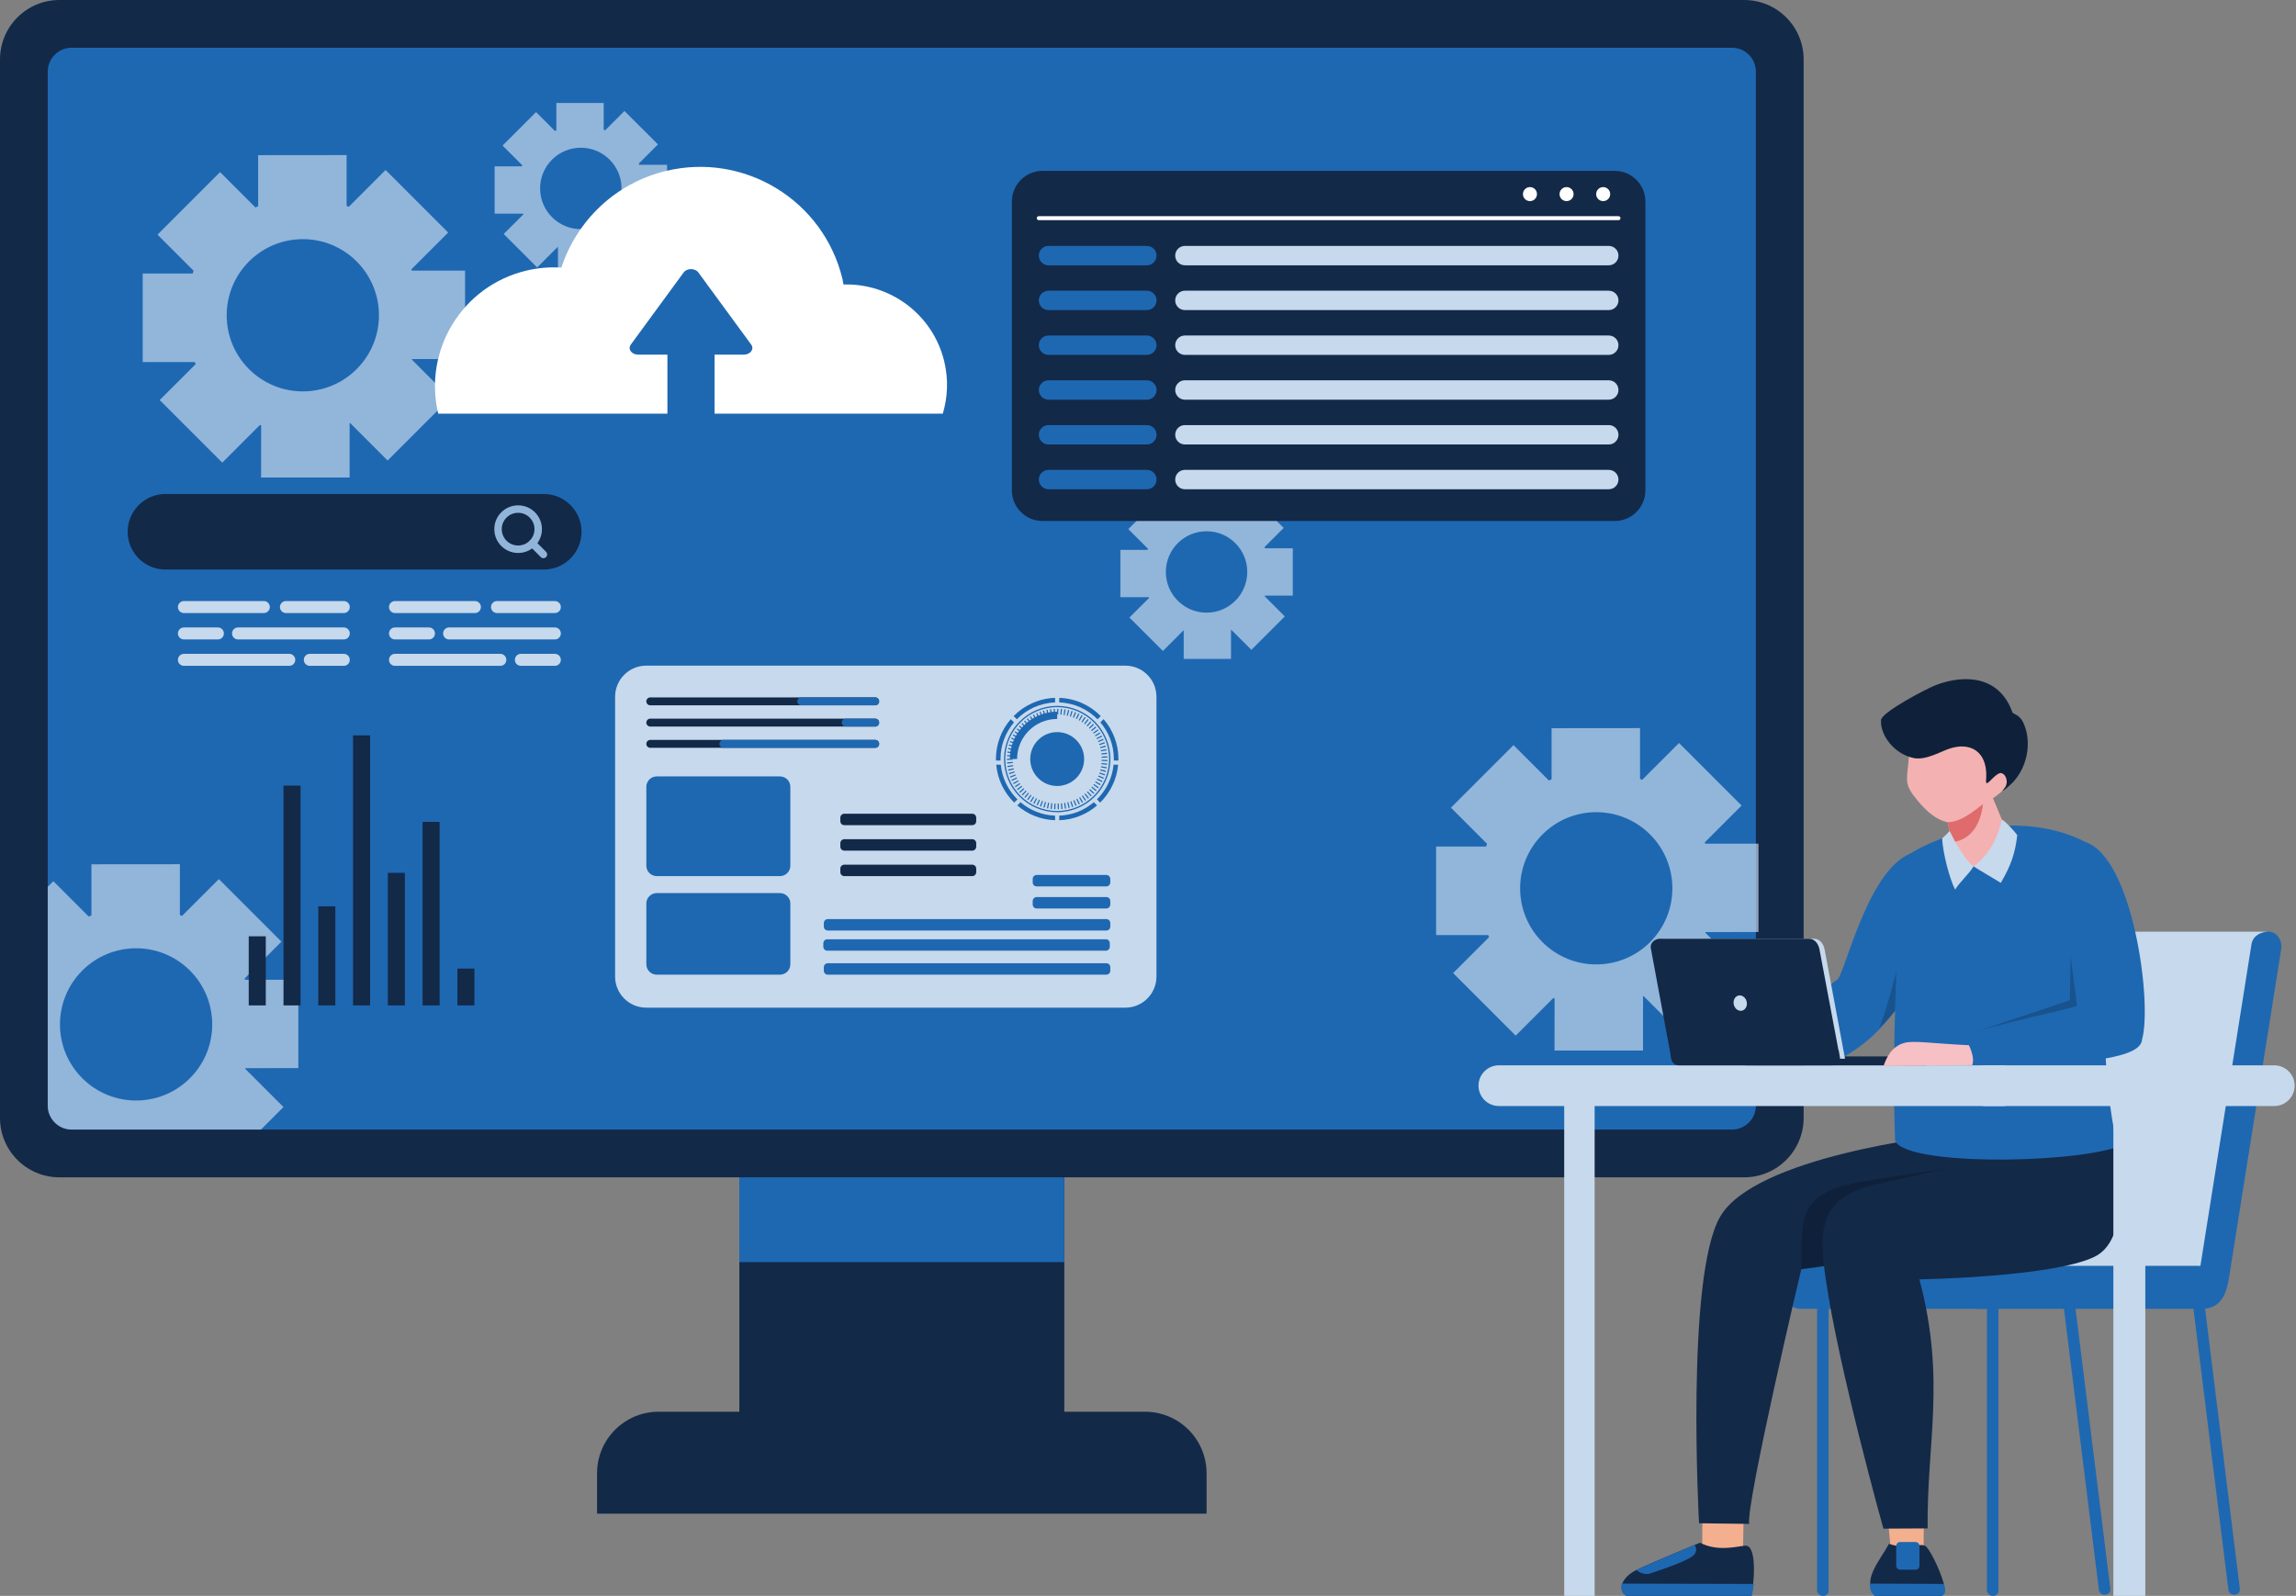 <svg width="515" height="358" viewBox="0 0 515 358" fill="none" xmlns="http://www.w3.org/2000/svg">
<rect x="0" y="0" width="515" height="358" fill="#808080" stroke="none"/>
<path d="M238.723 254.677H165.839V336.533H238.723V254.677Z" fill="#132948"/>
<path d="M238.723 254.677H165.839V283.128H238.723V254.677Z" fill="#1E68B2"/>
<path d="M270.641 339.561H133.922V330.5C133.922 322.873 140.104 316.691 147.731 316.691H256.831C264.457 316.691 270.64 322.873 270.64 330.5V339.561H270.641Z" fill="#132948"/>
<path d="M391.228 264.108H13.335C5.97 264.108 -0 258.138 -0 250.772V13.335C-0 5.97 5.97 0 13.335 0H391.228C398.593 0 404.563 5.97 404.563 13.335V250.772C404.563 258.136 398.593 264.108 391.228 264.108Z" fill="#132948"/>
<path d="M10.709 248.021V16.085C10.709 13.116 13.116 10.708 16.085 10.708H388.478C391.447 10.708 393.855 13.116 393.855 16.085V248.02C393.855 250.99 391.446 253.398 388.477 253.398H16.085C13.116 253.399 10.709 250.992 10.709 248.021Z" fill="#1E68B2"/>
<g opacity="0.68">
<path d="M86.944 103.307L100.979 89.272L92.401 80.693C92.418 80.639 92.437 80.584 92.473 80.547L104.318 80.53V60.708H92.382C92.345 60.599 92.29 60.508 92.254 60.434L100.522 52.166L86.486 38.131L78.218 46.399C78.072 46.325 77.908 46.235 77.744 46.179V34.79L57.904 34.808V46.271C57.685 46.344 57.503 46.453 57.302 46.544L49.363 38.605L35.327 52.64L43.43 60.744C43.357 60.963 43.302 61.163 43.211 61.364H32.007V81.222H43.688C43.761 81.368 43.834 81.514 43.888 81.679L35.82 89.746L49.856 103.782L58.306 95.331C58.38 95.368 58.471 95.386 58.58 95.422L58.562 107.122H78.42V94.966C78.474 94.948 78.511 94.911 78.548 94.911L86.944 103.307ZM55.844 82.792C49.182 76.131 49.182 65.325 55.861 58.645C62.523 51.983 73.328 51.983 79.99 58.645C86.67 65.325 86.67 76.129 80.007 82.792C73.328 89.472 62.524 89.472 55.844 82.792Z" fill="#C7D9EC"/>
<path d="M125.152 61.78H135.766V55.294C135.793 55.28 135.821 55.266 135.848 55.266L140.334 59.738L147.829 52.243L143.316 47.729C143.343 47.673 143.357 47.619 143.371 47.578H149.624V36.964H143.371C143.343 36.881 143.316 36.785 143.274 36.701L147.581 32.394L140.072 24.899L135.738 29.233C135.628 29.178 135.517 29.151 135.406 29.109V23.104H124.792V29.232C124.682 29.287 124.585 29.343 124.475 29.384L120.237 25.146L112.729 32.655L117.145 37.072C117.118 37.154 117.09 37.238 117.049 37.32H110.948V47.934H117.339C117.352 47.975 117.38 48.016 117.408 48.072L112.978 52.489L120.487 59.998L125.083 55.401C125.111 55.415 125.138 55.415 125.152 55.429V61.78ZM121.149 42.262C121.149 37.224 125.234 33.139 130.287 33.139C135.325 33.139 139.41 37.224 139.41 42.262C139.41 47.314 135.325 51.4 130.287 51.4C125.234 51.4 121.149 47.315 121.149 42.262Z" fill="#C7D9EC"/>
</g>
<g opacity="0.68">
<path d="M377.064 231.852L391.099 217.816L382.52 209.238C382.538 209.183 382.557 209.129 382.593 209.092L394.438 209.074V189.253H382.501C382.465 189.144 382.41 189.053 382.373 188.979L390.641 180.711L376.606 166.676L368.338 174.944C368.192 174.871 368.027 174.78 367.864 174.725V163.336L348.024 163.354V174.816C347.805 174.889 347.622 174.999 347.422 175.09L339.482 167.15L325.447 181.186L333.55 189.289C333.477 189.508 333.422 189.709 333.331 189.909H322.125V209.766H333.805C333.879 209.912 333.951 210.058 334.005 210.223L325.938 218.291L339.973 232.326L348.424 223.875C348.497 223.912 348.589 223.93 348.698 223.967L348.68 235.666H368.537V223.51C368.592 223.492 368.629 223.456 368.665 223.456L377.064 231.852ZM345.963 211.337C339.302 204.676 339.302 193.871 345.981 187.19C352.642 180.529 363.448 180.529 370.109 187.19C376.79 193.871 376.79 204.675 370.127 211.337C363.448 218.017 352.644 218.017 345.963 211.337Z" fill="#C7D9EC"/>
<path d="M265.507 147.816H276.121V141.329C276.149 141.315 276.177 141.302 276.203 141.302L280.689 145.774L288.185 138.279L283.671 133.765C283.699 133.709 283.712 133.655 283.727 133.614H289.979V123H283.727C283.699 122.917 283.671 122.82 283.63 122.737L287.936 118.43L280.428 110.936L276.093 115.27C275.983 115.215 275.873 115.188 275.762 115.146V109.141H265.149V115.269C265.038 115.324 264.941 115.38 264.831 115.421L260.594 111.183L253.085 118.692L257.502 123.109C257.474 123.191 257.446 123.275 257.405 123.357H251.305V133.971H257.696C257.709 134.012 257.737 134.053 257.765 134.109L253.334 138.526L260.843 146.035L265.439 141.438C265.467 141.452 265.495 141.452 265.508 141.466L265.507 147.816ZM261.504 128.299C261.504 123.261 265.589 119.176 270.642 119.176C275.68 119.176 279.765 123.261 279.765 128.299C279.765 133.351 275.679 137.437 270.642 137.437C265.589 137.437 261.504 133.351 261.504 128.299Z" fill="#C7D9EC"/>
<path d="M54.858 219.508L63.126 211.24L49.091 197.205L40.823 205.473C40.677 205.399 40.512 205.308 40.348 205.254V193.865L20.509 193.882V205.345C20.289 205.418 20.107 205.527 19.906 205.619L11.967 197.679L10.709 198.937V248.021C10.709 250.991 13.116 253.398 16.085 253.398H58.53L63.582 248.345L55.004 239.766C55.022 239.712 55.041 239.657 55.076 239.621L66.921 239.603V219.782H54.985C54.949 219.673 54.895 219.582 54.858 219.508ZM42.612 241.866C35.931 248.547 25.127 248.547 18.447 241.866C11.785 235.205 11.785 224.399 18.466 217.719C25.127 211.058 35.933 211.058 42.594 217.719C49.273 224.4 49.273 235.205 42.612 241.866Z" fill="#C7D9EC"/>
</g>
<path d="M362.187 116.877H233.848C230.048 116.877 226.968 113.796 226.968 109.996V45.21C226.968 41.41 230.048 38.33 233.848 38.33H362.187C365.987 38.33 369.068 41.41 369.068 45.21V109.996C369.067 113.796 365.987 116.877 362.187 116.877Z" fill="#132948"/>
<path d="M233.008 48.943H363.028" stroke="white" stroke-width="0.896" stroke-miterlimit="10" stroke-linecap="round"/>
<path d="M361.171 43.543C361.171 44.413 360.466 45.118 359.596 45.118C358.727 45.118 358.022 44.413 358.022 43.543C358.022 42.674 358.727 41.969 359.596 41.969C360.466 41.969 361.171 42.674 361.171 43.543Z" fill="white"/>
<path d="M352.959 43.543C352.959 44.413 352.254 45.118 351.385 45.118C350.515 45.118 349.81 44.413 349.81 43.543C349.81 42.674 350.515 41.969 351.385 41.969C352.254 41.969 352.959 42.674 352.959 43.543Z" fill="white"/>
<path d="M344.749 43.543C344.749 44.413 344.044 45.118 343.175 45.118C342.305 45.118 341.6 44.413 341.6 43.543C341.6 42.674 342.305 41.969 343.175 41.969C344.044 41.969 344.749 42.674 344.749 43.543Z" fill="white"/>
<path d="M257.244 59.515H235.182C233.981 59.515 233.008 58.542 233.008 57.341C233.008 56.139 233.981 55.166 235.182 55.166H257.244C258.445 55.166 259.419 56.139 259.419 57.341C259.419 58.541 258.445 59.515 257.244 59.515Z" fill="#1E68B2"/>
<path d="M257.244 69.562H235.183C233.981 69.562 233.008 68.589 233.008 67.388C233.008 66.187 233.981 65.213 235.183 65.213H257.244C258.446 65.213 259.419 66.187 259.419 67.388C259.419 68.589 258.446 69.562 257.244 69.562Z" fill="#1E68B2"/>
<path d="M257.244 79.611H235.183C233.981 79.611 233.008 78.638 233.008 77.436C233.008 76.235 233.981 75.262 235.183 75.262H257.244C258.446 75.262 259.419 76.235 259.419 77.436C259.419 78.636 258.446 79.611 257.244 79.611Z" fill="#1E68B2"/>
<path d="M257.244 89.658H235.183C233.981 89.658 233.008 88.685 233.008 87.484C233.008 86.282 233.981 85.309 235.183 85.309H257.244C258.446 85.309 259.419 86.282 259.419 87.484C259.419 88.685 258.446 89.658 257.244 89.658Z" fill="#1E68B2"/>
<path d="M257.244 99.707H235.183C233.981 99.707 233.008 98.733 233.008 97.532C233.008 96.331 233.981 95.358 235.183 95.358H257.244C258.446 95.358 259.419 96.331 259.419 97.532C259.419 98.732 258.446 99.707 257.244 99.707Z" fill="#1E68B2"/>
<path d="M257.244 109.754H235.183C233.981 109.754 233.008 108.781 233.008 107.579C233.008 106.378 233.981 105.405 235.183 105.405H257.244C258.446 105.405 259.419 106.378 259.419 107.579C259.419 108.781 258.446 109.754 257.244 109.754Z" fill="#1E68B2"/>
<path d="M360.853 59.515H265.774C264.572 59.515 263.599 58.542 263.599 57.341C263.599 56.139 264.572 55.166 265.774 55.166H360.853C362.054 55.166 363.027 56.139 363.027 57.341C363.027 58.541 362.054 59.515 360.853 59.515Z" fill="#C7D9EC"/>
<path d="M360.853 69.562H265.774C264.573 69.562 263.6 68.589 263.6 67.388C263.6 66.187 264.573 65.213 265.774 65.213H360.853C362.054 65.213 363.027 66.187 363.027 67.388C363.027 68.589 362.054 69.562 360.853 69.562Z" fill="#C7D9EC"/>
<path d="M360.853 79.611H265.774C264.573 79.611 263.6 78.638 263.6 77.436C263.6 76.235 264.573 75.262 265.774 75.262H360.853C362.054 75.262 363.027 76.235 363.027 77.436C363.027 78.636 362.054 79.611 360.853 79.611Z" fill="#C7D9EC"/>
<path d="M360.853 89.658H265.774C264.573 89.658 263.6 88.685 263.6 87.484C263.6 86.282 264.573 85.309 265.774 85.309H360.853C362.054 85.309 363.027 86.282 363.027 87.484C363.027 88.685 362.054 89.658 360.853 89.658Z" fill="#C7D9EC"/>
<path d="M360.853 99.707H265.774C264.573 99.707 263.6 98.733 263.6 97.532C263.6 96.331 264.573 95.358 265.774 95.358H360.853C362.054 95.358 363.027 96.331 363.027 97.532C363.027 98.732 362.054 99.707 360.853 99.707Z" fill="#C7D9EC"/>
<path d="M360.853 109.754H265.774C264.573 109.754 263.6 108.781 263.6 107.579C263.6 106.378 264.573 105.405 265.774 105.405H360.853C362.054 105.405 363.027 106.378 363.027 107.579C363.027 108.781 362.054 109.754 360.853 109.754Z" fill="#C7D9EC"/>
<path d="M211.805 81.105C209.269 70.527 199.661 63.496 189.198 63.824C189.117 63.417 189.067 63.009 188.97 62.602C184.745 44.979 167.033 34.118 149.41 38.343C137.93 41.096 129.354 49.584 125.914 60.03C123.327 59.868 120.672 60.079 118.02 60.715C103.721 64.144 94.903 78.494 98.286 92.794H149.704V79.553H143.135C141.671 79.553 140.756 78.304 141.488 77.305L153.347 61.117C154.079 60.118 155.909 60.118 156.642 61.117L168.5 77.305C169.233 78.304 168.318 79.553 166.854 79.553H160.285V92.794H211.473C212.572 89.114 212.765 85.11 211.805 81.105Z" fill="white"/>
<path d="M121.966 127.764H37.108C32.427 127.764 28.634 123.97 28.634 119.29C28.634 114.61 32.427 110.816 37.108 110.816H121.966C126.645 110.816 130.44 114.61 130.44 119.29C130.44 123.97 126.646 127.764 121.966 127.764Z" fill="#132948"/>
<path d="M120.722 118.705C120.722 121.193 118.704 123.21 116.216 123.21C113.728 123.21 111.711 121.193 111.711 118.705C111.711 116.217 113.728 114.199 116.216 114.199C118.704 114.199 120.722 116.217 120.722 118.705Z" stroke="#91B5D9" stroke-width="1.672" stroke-miterlimit="10"/>
<path d="M119.404 121.892L121.892 124.38" stroke="#91B5D9" stroke-width="1.672" stroke-miterlimit="10" stroke-linecap="round"/>
<path d="M106.524 137.526H88.601C87.857 137.526 87.254 136.923 87.254 136.179C87.254 135.435 87.857 134.832 88.601 134.832H106.524C107.268 134.832 107.871 135.435 107.871 136.179C107.87 136.923 107.268 137.526 106.524 137.526Z" fill="#C7D9EC"/>
<path d="M124.455 137.526H111.484C110.74 137.526 110.137 136.923 110.137 136.179C110.137 135.435 110.74 134.832 111.484 134.832H124.455C125.199 134.832 125.802 135.435 125.802 136.179C125.802 136.923 125.199 137.526 124.455 137.526Z" fill="#C7D9EC"/>
<path d="M96.215 143.448H88.6C87.856 143.448 87.253 142.845 87.253 142.101C87.253 141.357 87.856 140.754 88.6 140.754H96.215C96.959 140.754 97.562 141.357 97.562 142.101C97.562 142.846 96.959 143.448 96.215 143.448Z" fill="#C7D9EC"/>
<path d="M124.456 143.448H100.736C99.992 143.448 99.389 142.845 99.389 142.101C99.389 141.357 99.992 140.754 100.736 140.754H124.456C125.199 140.754 125.803 141.357 125.803 142.101C125.803 142.846 125.199 143.448 124.456 143.448Z" fill="#C7D9EC"/>
<path d="M112.227 149.37H88.6C87.856 149.37 87.253 148.767 87.253 148.023C87.253 147.279 87.856 146.676 88.6 146.676H112.227C112.971 146.676 113.575 147.279 113.575 148.023C113.575 148.768 112.971 149.37 112.227 149.37Z" fill="#C7D9EC"/>
<path d="M124.455 149.37H116.84C116.096 149.37 115.493 148.767 115.493 148.023C115.493 147.279 116.096 146.676 116.84 146.676H124.455C125.199 146.676 125.802 147.279 125.802 148.023C125.802 148.768 125.199 149.37 124.455 149.37Z" fill="#C7D9EC"/>
<path d="M59.179 137.526H41.254C40.51 137.526 39.907 136.923 39.907 136.179C39.907 135.435 40.51 134.832 41.254 134.832H59.179C59.922 134.832 60.526 135.435 60.526 136.179C60.526 136.923 59.922 137.526 59.179 137.526Z" fill="#C7D9EC"/>
<path d="M77.111 137.526H64.14C63.396 137.526 62.793 136.923 62.793 136.179C62.793 135.435 63.396 134.832 64.14 134.832H77.111C77.855 134.832 78.458 135.435 78.458 136.179C78.458 136.923 77.855 137.526 77.111 137.526Z" fill="#C7D9EC"/>
<path d="M48.869 143.448H41.254C40.511 143.448 39.907 142.845 39.907 142.101C39.907 141.357 40.511 140.754 41.254 140.754H48.869C49.613 140.754 50.216 141.357 50.216 142.101C50.216 142.846 49.613 143.448 48.869 143.448Z" fill="#C7D9EC"/>
<path d="M77.111 143.448H53.392C52.648 143.448 52.044 142.845 52.044 142.101C52.044 141.357 52.648 140.754 53.392 140.754H77.111C77.855 140.754 78.459 141.357 78.459 142.101C78.459 142.846 77.855 143.448 77.111 143.448Z" fill="#C7D9EC"/>
<path d="M64.882 149.37H41.255C40.511 149.37 39.908 148.767 39.908 148.023C39.908 147.279 40.511 146.676 41.255 146.676H64.882C65.626 146.676 66.229 147.279 66.229 148.023C66.228 148.768 65.626 149.37 64.882 149.37Z" fill="#C7D9EC"/>
<path d="M77.111 149.37H69.496C68.752 149.37 68.149 148.767 68.149 148.023C68.149 147.279 68.752 146.676 69.496 146.676H77.111C77.855 146.676 78.458 147.279 78.458 148.023C78.458 148.768 77.855 149.37 77.111 149.37Z" fill="#C7D9EC"/>
<path d="M63.591 176.233V225.54H67.415V176.233H63.591Z" fill="#132948"/>
<path d="M71.39 203.315V225.54H75.215V203.315H71.39Z" fill="#132948"/>
<path d="M55.791 210.036V225.54H59.615V210.036H55.791Z" fill="#132948"/>
<path d="M79.19 164.965V225.54H83.015V164.965H79.19Z" fill="#132948"/>
<path d="M86.99 195.803V225.54H90.814V195.803H86.99Z" fill="#132948"/>
<path d="M94.79 184.37V225.54H98.614V184.37H94.79Z" fill="#132948"/>
<path d="M102.591 217.275V225.54H106.415V217.275H102.591Z" fill="#132948"/>
<path d="M144.949 226.047H252.418C256.271 226.047 259.397 222.922 259.397 219.068V156.305C259.397 152.45 256.272 149.326 252.418 149.326H144.949C141.095 149.326 137.97 152.45 137.97 156.305V219.068C137.97 222.922 141.096 226.047 144.949 226.047Z" fill="#C7D9EC"/>
<path d="M185.673 216.08H248.157C248.647 216.08 249.044 216.478 249.044 216.968V217.759C249.044 218.249 248.647 218.647 248.157 218.647H185.673C185.183 218.647 184.786 218.249 184.786 217.759V216.968C184.786 216.478 185.183 216.08 185.673 216.08Z" fill="#1E68B2"/>
<path d="M185.562 210.705H248.046C248.536 210.705 248.933 211.102 248.933 211.592V212.384C248.933 212.874 248.536 213.271 248.046 213.271H185.562C185.073 213.271 184.675 212.874 184.675 212.384V211.592C184.675 211.102 185.073 210.705 185.562 210.705Z" fill="#1E68B2"/>
<path d="M185.673 206.181H248.157C248.647 206.181 249.044 206.579 249.044 207.069V207.86C249.044 208.35 248.647 208.748 248.157 208.748H185.673C185.183 208.748 184.786 208.35 184.786 207.86V207.069C184.786 206.579 185.183 206.181 185.673 206.181Z" fill="#1E68B2"/>
<path d="M232.526 201.232H248.156C248.646 201.232 249.043 201.63 249.043 202.12V202.911C249.043 203.401 248.646 203.799 248.156 203.799H232.526C232.036 203.799 231.639 203.401 231.639 202.911V202.12C231.639 201.63 232.036 201.232 232.526 201.232Z" fill="#1E68B2"/>
<path d="M232.526 196.283H248.156C248.646 196.283 249.043 196.681 249.043 197.17V197.962C249.043 198.452 248.646 198.849 248.156 198.849H232.526C232.036 198.849 231.639 198.452 231.639 197.962V197.17C231.639 196.681 232.036 196.283 232.526 196.283Z" fill="#1E68B2"/>
<path d="M225.202 170.275C225.202 163.698 230.553 158.349 237.128 158.349C243.705 158.349 249.056 163.7 249.056 170.275C249.056 176.852 243.705 182.203 237.128 182.203C230.553 182.202 225.202 176.852 225.202 170.275ZM225.482 170.275C225.482 176.697 230.707 181.921 237.128 181.921C243.55 181.921 248.775 176.696 248.775 170.275C248.775 163.853 243.55 158.629 237.128 158.629C230.707 158.628 225.482 163.853 225.482 170.275Z" fill="#1E68B2"/>
<path d="M237.129 159.649V161.281C232.171 161.281 228.137 165.315 228.137 170.273H226.505C226.505 164.415 231.271 159.649 237.129 159.649Z" fill="#1E68B2"/>
<path d="M237.244 180.262C237.324 180.261 237.404 180.258 237.484 180.256L237.529 181.532C237.439 181.535 237.348 181.538 237.258 181.539L237.244 180.262ZM236.444 181.519L236.523 180.244C236.603 180.248 236.683 180.253 236.763 180.255L236.718 181.531C236.626 181.529 236.535 181.524 236.444 181.519ZM237.963 180.227C238.044 180.22 238.124 180.213 238.205 180.204L238.339 181.474C238.25 181.483 238.161 181.492 238.071 181.5L237.963 180.227ZM235.636 181.441L235.805 180.175C235.884 180.186 235.963 180.195 236.044 180.204L235.905 181.473C235.815 181.463 235.725 181.452 235.636 181.441ZM238.68 180.141C238.759 180.129 238.838 180.116 238.917 180.101L239.145 181.357C239.056 181.373 238.967 181.388 238.878 181.403L238.68 180.141ZM234.834 181.304L235.093 180.053C235.172 180.07 235.251 180.086 235.33 180.1L235.099 181.356C235.01 181.339 234.922 181.322 234.834 181.304ZM239.386 180.004C239.465 179.986 239.543 179.967 239.621 179.947L239.938 181.184C239.851 181.206 239.763 181.227 239.675 181.248L239.386 180.004ZM234.043 181.109L234.395 179.882C234.471 179.904 234.548 179.924 234.626 179.945L234.306 181.181C234.218 181.158 234.131 181.133 234.043 181.109ZM240.082 179.816C240.159 179.793 240.235 179.767 240.312 179.742L240.72 180.952C240.634 180.981 240.549 181.009 240.463 181.035L240.082 179.816ZM233.27 180.858L233.707 179.658C233.782 179.686 233.859 179.713 233.936 179.738L233.526 180.948C233.44 180.919 233.355 180.889 233.27 180.858ZM240.762 179.578C240.837 179.549 240.911 179.519 240.985 179.488L241.479 180.665C241.397 180.699 241.313 180.733 241.23 180.766L240.762 179.578ZM232.514 180.55L233.039 179.385C233.112 179.419 233.186 179.45 233.259 179.481L232.764 180.658C232.68 180.624 232.597 180.587 232.514 180.55ZM241.422 179.291C241.495 179.256 241.566 179.221 241.638 179.184L242.215 180.323C242.135 180.363 242.055 180.403 241.973 180.442L241.422 179.291ZM231.783 180.187L232.392 179.065C232.462 179.104 232.533 179.14 232.604 179.177L232.023 180.314C231.943 180.273 231.863 180.231 231.783 180.187ZM242.06 178.957C242.129 178.918 242.198 178.877 242.266 178.835L242.925 179.93C242.847 179.977 242.77 180.022 242.692 180.067L242.06 178.957ZM231.082 179.775L231.769 178.7C231.836 178.742 231.905 178.785 231.973 178.827L231.313 179.92C231.236 179.872 231.159 179.824 231.082 179.775ZM242.673 178.577C242.738 178.533 242.804 178.488 242.87 178.441L243.607 179.485C243.532 179.537 243.458 179.588 243.383 179.638L242.673 178.577ZM230.412 179.312L231.175 178.289C231.239 178.337 231.305 178.384 231.37 178.43L230.63 179.471C230.558 179.42 230.486 179.367 230.412 179.312ZM243.256 178.156C243.32 178.107 243.382 178.056 243.444 178.006L244.253 178.994C244.182 179.05 244.112 179.107 244.041 179.162L243.256 178.156ZM229.777 178.803L230.612 177.837C230.673 177.889 230.734 177.94 230.796 177.991L229.986 178.978C229.915 178.921 229.846 178.862 229.777 178.803ZM243.809 177.692C243.868 177.639 243.927 177.584 243.985 177.529L244.864 178.456C244.798 178.518 244.731 178.579 244.665 178.641L243.809 177.692ZM229.183 178.252L230.082 177.346C230.14 177.402 230.198 177.459 230.256 177.515L229.375 178.44C229.311 178.378 229.246 178.315 229.183 178.252ZM244.327 177.19C244.383 177.132 244.437 177.074 244.492 177.014L245.433 177.877C245.372 177.944 245.31 178.009 245.247 178.075L244.327 177.19ZM228.628 177.657L229.59 176.818C229.644 176.879 229.697 176.939 229.752 176.998L228.808 177.858C228.746 177.792 228.687 177.725 228.628 177.657ZM244.808 176.653C244.859 176.591 244.911 176.528 244.96 176.466L245.962 177.258C245.906 177.328 245.848 177.398 245.791 177.468L244.808 176.653ZM228.116 177.025L229.137 176.258C229.185 176.323 229.234 176.385 229.284 176.448L228.283 177.24C228.226 177.17 228.171 177.097 228.116 177.025ZM245.249 176.081C245.296 176.015 245.343 175.95 245.387 175.883L246.443 176.602C246.391 176.677 246.34 176.75 246.288 176.824L245.249 176.081ZM227.653 176.359L228.726 175.667C228.77 175.734 228.814 175.8 228.859 175.867L227.803 176.585C227.751 176.51 227.702 176.435 227.653 176.359ZM245.649 175.481C245.691 175.412 245.732 175.343 245.772 175.273L246.877 175.914C246.831 175.992 246.786 176.07 246.739 176.147L245.649 175.481ZM227.238 175.661L228.358 175.048C228.397 175.118 228.436 175.188 228.476 175.257L227.371 175.897C227.326 175.819 227.281 175.74 227.238 175.661ZM246.005 174.851C246.042 174.779 246.077 174.708 246.113 174.636L247.261 175.195C247.221 175.277 247.181 175.358 247.138 175.438L246.005 174.851ZM226.874 174.933L228.036 174.405C228.068 174.478 228.103 174.55 228.137 174.621L226.989 175.179C226.951 175.098 226.912 175.015 226.874 174.933ZM246.312 174.198C246.344 174.124 246.375 174.049 246.405 173.974L247.589 174.45C247.556 174.533 247.521 174.617 247.486 174.7L246.312 174.198ZM226.564 174.184L227.761 173.739C227.789 173.814 227.818 173.889 227.848 173.963L226.662 174.438C226.629 174.353 226.595 174.268 226.564 174.184ZM246.573 173.523C246.6 173.448 246.624 173.371 246.649 173.295L247.866 173.682C247.838 173.768 247.809 173.854 247.78 173.94L246.573 173.523ZM226.309 173.411L227.535 173.054C227.557 173.132 227.581 173.208 227.605 173.284L226.387 173.669C226.36 173.585 226.335 173.498 226.309 173.411ZM246.783 172.834C246.803 172.756 246.823 172.678 246.842 172.599L248.084 172.898C248.063 172.986 248.04 173.072 248.018 173.159L246.783 172.834ZM226.111 172.622L227.36 172.357C227.377 172.435 227.395 172.514 227.413 172.59L226.17 172.887C226.15 172.799 226.13 172.71 226.111 172.622ZM246.943 172.129C246.957 172.052 246.971 171.972 246.984 171.895L248.244 172.099C248.23 172.19 248.214 172.279 248.197 172.369L246.943 172.129ZM225.971 171.819L227.237 171.647C227.248 171.726 227.259 171.804 227.272 171.883L226.012 172.089C225.996 171.999 225.983 171.909 225.971 171.819ZM247.051 171.419C247.059 171.339 247.068 171.259 247.075 171.178L248.347 171.293C248.339 171.383 248.329 171.473 248.32 171.562L247.051 171.419ZM225.889 171.013L227.163 170.927C227.169 171.008 227.174 171.088 227.182 171.169L225.911 171.281C225.902 171.192 225.895 171.103 225.889 171.013ZM247.106 170.698C247.11 170.619 247.112 170.538 247.113 170.458L248.39 170.481C248.389 170.572 248.385 170.663 248.382 170.753L247.106 170.698ZM225.865 170.275V170.196L227.142 170.209V170.275C227.142 170.332 227.142 170.39 227.143 170.448L225.866 170.469C225.866 170.405 225.865 170.34 225.865 170.275ZM247.101 169.737L248.375 169.67C248.38 169.759 248.384 169.849 248.387 169.938L247.111 169.98C247.108 169.898 247.105 169.817 247.101 169.737ZM225.882 169.657C225.886 169.566 225.893 169.477 225.899 169.388L227.173 169.485C227.167 169.565 227.161 169.647 227.156 169.727L225.882 169.657ZM247.037 169.019L248.304 168.857C248.315 168.947 248.326 169.038 248.335 169.128L247.065 169.255C247.056 169.177 247.047 169.098 247.037 169.019ZM225.955 168.847C225.966 168.757 225.98 168.667 225.993 168.577L227.254 168.771C227.242 168.851 227.232 168.928 227.221 169.008L225.955 168.847ZM246.92 168.307L248.172 168.057C248.19 168.146 248.206 168.235 248.222 168.324L246.964 168.544C246.951 168.464 246.936 168.385 246.92 168.307ZM226.088 168.044C226.105 167.956 226.124 167.867 226.144 167.781L227.39 168.061C227.373 168.139 227.356 168.218 227.34 168.297L226.088 168.044ZM246.753 167.606L247.984 167.265C248.008 167.352 248.03 167.439 248.053 167.527L246.814 167.84C246.796 167.761 246.774 167.683 246.753 167.606ZM226.277 167.253C226.301 167.165 226.327 167.078 226.354 166.991L227.574 167.365C227.551 167.441 227.528 167.518 227.507 167.595L226.277 167.253ZM246.535 166.919L247.737 166.489C247.768 166.574 247.798 166.659 247.825 166.745L246.614 167.148C246.588 167.07 246.563 166.995 246.535 166.919ZM226.524 166.477C226.554 166.392 226.586 166.308 226.619 166.223L227.81 166.682C227.781 166.757 227.753 166.833 227.725 166.909L226.524 166.477ZM246.269 166.252L247.437 165.734C247.474 165.817 247.509 165.9 247.544 165.984L246.362 166.47C246.332 166.398 246.301 166.325 246.269 166.252ZM226.828 165.72C226.865 165.636 226.903 165.554 226.943 165.471L228.096 166.019C228.062 166.092 228.028 166.164 227.996 166.237L226.828 165.72ZM245.955 165.605L247.082 165.006C247.124 165.086 247.165 165.166 247.206 165.246L246.065 165.819C246.028 165.746 245.992 165.675 245.955 165.605ZM227.184 164.988C227.228 164.908 227.271 164.828 227.316 164.749L228.427 165.379C228.388 165.448 228.349 165.518 228.311 165.588L227.184 164.988ZM245.593 164.98L246.675 164.302C246.723 164.378 246.77 164.455 246.816 164.533L245.718 165.186C245.678 165.117 245.637 165.048 245.593 164.98ZM227.595 164.282C227.643 164.207 227.692 164.131 227.742 164.056L228.807 164.762C228.762 164.829 228.719 164.897 228.675 164.966L227.595 164.282ZM245.189 164.386L246.219 163.631C246.272 163.704 246.326 163.778 246.377 163.853L245.327 164.58C245.282 164.514 245.236 164.449 245.189 164.386ZM228.053 163.611C228.106 163.537 228.161 163.466 228.216 163.394L229.226 164.175C229.177 164.239 229.128 164.303 229.082 164.367L228.053 163.611ZM244.741 163.819L245.716 162.993C245.773 163.062 245.831 163.131 245.888 163.201L244.896 164.005C244.845 163.942 244.794 163.88 244.741 163.819ZM228.558 162.973C228.616 162.904 228.676 162.836 228.736 162.769L229.688 163.621C229.635 163.68 229.583 163.741 229.53 163.802L228.558 162.973ZM244.256 163.286L245.168 162.392C245.23 162.456 245.292 162.521 245.354 162.587L244.422 163.461C244.367 163.402 244.312 163.344 244.256 163.286ZM229.108 162.374C229.172 162.309 229.236 162.246 229.301 162.184L230.188 163.101C230.13 163.157 230.074 163.213 230.017 163.27L229.108 162.374ZM243.732 162.789L244.578 161.833C244.646 161.893 244.712 161.953 244.778 162.014L243.911 162.951C243.852 162.897 243.792 162.843 243.732 162.789ZM229.699 161.815C229.767 161.756 229.835 161.697 229.904 161.639L230.725 162.617C230.663 162.669 230.601 162.721 230.541 162.774L229.699 161.815ZM243.175 162.332L243.95 161.316C244.022 161.372 244.093 161.428 244.165 161.484L243.364 162.48C243.301 162.43 243.238 162.381 243.175 162.332ZM230.329 161.302C230.401 161.247 230.473 161.193 230.547 161.14L231.293 162.177C231.228 162.224 231.165 162.271 231.101 162.319L230.329 161.302ZM242.585 161.914L243.285 160.846C243.361 160.896 243.435 160.947 243.51 160.998L242.785 162.049C242.718 162.003 242.653 161.959 242.585 161.914ZM230.992 160.834C231.068 160.785 231.144 160.736 231.22 160.689L231.892 161.775C231.824 161.817 231.756 161.86 231.689 161.904L230.992 160.834ZM241.968 161.541L242.588 160.424C242.668 160.469 242.746 160.513 242.825 160.56L242.176 161.66C242.107 161.62 242.038 161.58 241.968 161.541ZM231.688 160.414C231.767 160.371 231.846 160.328 231.927 160.285L232.517 161.418C232.446 161.454 232.376 161.492 232.307 161.531L231.688 160.414ZM241.324 161.213L241.862 160.055C241.945 160.093 242.026 160.132 242.108 160.173L241.541 161.317C241.469 161.282 241.397 161.246 241.324 161.213ZM232.412 160.047C232.494 160.009 232.575 159.972 232.659 159.937L233.167 161.108C233.093 161.14 233.021 161.173 232.948 161.206L232.412 160.047ZM240.659 160.932L241.111 159.737C241.196 159.77 241.281 159.803 241.364 159.838L240.881 161.02C240.808 160.99 240.733 160.961 240.659 160.932ZM233.16 159.733C233.244 159.702 233.328 159.671 233.414 159.641L233.838 160.845C233.762 160.872 233.685 160.9 233.611 160.928L233.16 159.733ZM239.974 160.702L240.338 159.478C240.425 159.504 240.512 159.53 240.597 159.559L240.204 160.774C240.127 160.748 240.051 160.724 239.974 160.702ZM233.931 159.474C234.018 159.448 234.105 159.423 234.192 159.4L234.525 160.633C234.447 160.654 234.37 160.675 234.293 160.698L233.931 159.474ZM239.276 160.52L239.55 159.273C239.639 159.292 239.727 159.313 239.815 159.334L239.511 160.575C239.433 160.556 239.355 160.538 239.276 160.52ZM234.719 159.271C234.807 159.252 234.896 159.233 234.985 159.216L235.227 160.47C235.15 160.486 235.07 160.501 234.993 160.518L234.719 159.271ZM238.568 160.391L238.75 159.127C238.84 159.141 238.929 159.154 239.02 159.17L238.804 160.429C238.725 160.415 238.647 160.403 238.568 160.391ZM235.519 159.126C235.608 159.113 235.698 159.102 235.787 159.091L235.939 160.359C235.859 160.368 235.78 160.379 235.701 160.39L235.519 159.126ZM237.851 160.314L237.942 159.04C238.032 159.047 238.122 159.055 238.212 159.063L238.091 160.334C238.011 160.326 237.931 160.32 237.851 160.314ZM236.329 159.039C236.419 159.033 236.508 159.028 236.599 159.024L236.658 160.3C236.578 160.303 236.498 160.309 236.418 160.314L236.329 159.039ZM237.129 160.289V159.011C237.219 159.011 237.309 159.013 237.4 159.015L237.37 160.292C237.289 160.29 237.209 160.289 237.129 160.289Z" fill="#1E68B2"/>
<path d="M224.478 171.541C224.779 174.576 226.153 177.299 228.213 179.328L227.491 180.049C225.246 177.836 223.759 174.857 223.455 171.541H224.478Z" fill="#1E68B2"/>
<path d="M249.78 171.541H250.804C250.499 174.858 249.012 177.836 246.767 180.049L246.046 179.328C248.105 177.298 249.478 174.576 249.78 171.541Z" fill="#1E68B2"/>
<path d="M227.445 162.051C225.558 164.27 224.416 167.141 224.416 170.275C224.416 170.386 224.421 170.495 224.425 170.605H223.403C223.4 170.495 223.394 170.385 223.394 170.275C223.394 166.859 224.651 163.733 226.721 161.327L227.445 162.051Z" fill="#1E68B2"/>
<path d="M237.597 182.977C240.549 182.869 243.246 181.752 245.354 179.959L246.077 180.682C243.783 182.658 240.83 183.889 237.597 183.998V182.977Z" fill="#1E68B2"/>
<path d="M246.182 161.359C243.977 159.12 240.951 157.695 237.597 157.573V156.551C241.232 156.673 244.514 158.213 246.903 160.637L246.182 161.359Z" fill="#1E68B2"/>
<path d="M249.835 170.605C249.838 170.495 249.844 170.385 249.844 170.275C249.844 167.141 248.702 164.27 246.815 162.051L247.539 161.327C249.609 163.733 250.866 166.858 250.866 170.275C250.866 170.386 250.861 170.495 250.857 170.605H249.835Z" fill="#1E68B2"/>
<path d="M236.661 157.573C233.307 157.694 230.281 159.12 228.077 161.359L227.355 160.637C229.745 158.213 233.026 156.673 236.662 156.551V157.573H236.661Z" fill="#1E68B2"/>
<path d="M228.905 179.96C231.012 181.752 233.71 182.87 236.661 182.978V183.999C233.428 183.89 230.477 182.659 228.181 180.683L228.905 179.96Z" fill="#1E68B2"/>
<path d="M231.085 170.275C231.085 173.609 233.797 176.321 237.13 176.321C240.464 176.321 243.176 173.609 243.176 170.275C243.176 166.942 240.464 164.23 237.13 164.23C233.797 164.229 231.085 166.941 231.085 170.275Z" fill="#1E68B2"/>
<path d="M174.944 196.536H147.309C146.02 196.536 144.974 195.491 144.974 194.202V176.506C144.974 175.217 146.02 174.172 147.309 174.172H174.944C176.234 174.172 177.278 175.218 177.278 176.506V194.201C177.278 195.491 176.234 196.536 174.944 196.536Z" fill="#1E68B2"/>
<path d="M174.944 218.647H147.309C146.02 218.647 144.974 217.601 144.974 216.313V202.68C144.974 201.39 146.02 200.346 147.309 200.346H174.944C176.234 200.346 177.278 201.391 177.278 202.68V216.313C177.278 217.602 176.234 218.647 174.944 218.647Z" fill="#1E68B2"/>
<path d="M196.308 158.221H145.862C145.372 158.221 144.974 157.823 144.974 157.333C144.974 156.843 145.372 156.446 145.862 156.446H196.308C196.798 156.446 197.195 156.843 197.195 157.333C197.195 157.823 196.798 158.221 196.308 158.221Z" fill="#132948"/>
<path d="M196.307 158.221H179.72C179.23 158.221 178.833 157.823 178.833 157.333C178.833 156.844 179.23 156.446 179.72 156.446H196.307C196.797 156.446 197.195 156.844 197.195 157.333C197.195 157.823 196.797 158.221 196.307 158.221Z" fill="#1E68B2"/>
<path d="M196.308 162.989H145.861C145.371 162.989 144.974 162.592 144.974 162.102C144.974 161.612 145.371 161.215 145.861 161.215H196.308C196.798 161.215 197.195 161.612 197.195 162.102C197.195 162.592 196.798 162.989 196.308 162.989Z" fill="#132948"/>
<path d="M196.307 162.989H189.695C189.205 162.989 188.808 162.592 188.808 162.102C188.808 161.612 189.205 161.215 189.695 161.215H196.307C196.797 161.215 197.194 161.612 197.194 162.102C197.194 162.592 196.797 162.989 196.307 162.989Z" fill="#1E68B2"/>
<path d="M196.308 167.758H145.861C145.371 167.758 144.974 167.361 144.974 166.871C144.974 166.381 145.371 165.983 145.861 165.983H196.308C196.798 165.983 197.195 166.381 197.195 166.871C197.195 167.361 196.798 167.758 196.308 167.758Z" fill="#132948"/>
<path d="M196.308 167.758H162.26C161.77 167.758 161.373 167.361 161.373 166.871C161.373 166.381 161.77 165.983 162.26 165.983H196.308C196.797 165.983 197.195 166.381 197.195 166.871C197.195 167.361 196.797 167.758 196.308 167.758Z" fill="#1E68B2"/>
<path d="M189.379 193.969H218.08C218.57 193.969 218.968 194.367 218.968 194.857V195.648C218.968 196.138 218.57 196.536 218.08 196.536H189.379C188.889 196.536 188.492 196.138 188.492 195.648V194.857C188.492 194.366 188.889 193.969 189.379 193.969Z" fill="#132948"/>
<path d="M189.379 188.257H218.08C218.57 188.257 218.968 188.654 218.968 189.144V189.936C218.968 190.425 218.57 190.823 218.08 190.823H189.379C188.889 190.823 188.492 190.425 188.492 189.936V189.144C188.492 188.654 188.889 188.257 189.379 188.257Z" fill="#132948"/>
<path d="M189.379 182.544H218.08C218.57 182.544 218.968 182.941 218.968 183.431V184.223C218.968 184.712 218.57 185.11 218.08 185.11H189.379C188.889 185.11 188.492 184.712 188.492 184.223V183.431C188.492 182.941 188.889 182.544 189.379 182.544Z" fill="#132948"/>
<path fill-rule="evenodd" clip-rule="evenodd" d="M433.092 209.412C429.712 220.163 424.793 230.598 413.753 236.987C404.052 239.479 383.945 238.802 384.527 236.415C385.064 234.21 388.43 232.462 390.271 233.604C392.275 234.846 411.731 219.913 411.97 219.856C413.633 219.462 418.559 195.682 428.36 191.541C429.464 190.631 435.85 204.023 433.094 209.412" fill="#1E68B2"/>
<path fill-rule="evenodd" clip-rule="evenodd" d="M427.853 222.614C427.297 223.604 425.169 227.288 421.469 230.608C423.604 226.183 428.089 206.923 428.089 206.923L427.853 222.615V222.614Z" fill="#1E68B2"/>
<path fill-rule="evenodd" clip-rule="evenodd" d="M427.853 222.614C427.297 223.604 425.169 227.288 421.469 230.608C423.604 226.183 428.089 206.923 428.089 206.923L427.853 222.615V222.614Z" fill="black" fill-opacity="0.2"/>
<path fill-rule="evenodd" clip-rule="evenodd" d="M494.401 291.967L491.837 292.297L499.833 356.619C499.921 357.323 500.569 357.826 501.273 357.735L501.42 357.716C502.043 357.635 502.491 357.058 502.414 356.433L494.401 291.965V291.967Z" fill="#1E68B2"/>
<path fill-rule="evenodd" clip-rule="evenodd" d="M448.259 291.87H445.676V356.707C445.676 357.417 446.256 357.999 446.967 357.999H447.114C447.743 357.999 448.258 357.484 448.258 356.855V291.87H448.259Z" fill="#1E68B2"/>
<path fill-rule="evenodd" clip-rule="evenodd" d="M410.162 291.87H407.579V356.707C407.579 357.417 408.159 357.999 408.871 357.999H409.017C409.646 357.999 410.161 357.484 410.161 356.855V291.87H410.162Z" fill="#1E68B2"/>
<path fill-rule="evenodd" clip-rule="evenodd" d="M465.349 291.967L462.786 292.297L470.782 356.619C470.87 357.323 471.517 357.826 472.222 357.735L472.368 357.716C472.992 357.635 473.44 357.058 473.362 356.433L465.349 291.965V291.967Z" fill="#1E68B2"/>
<path fill-rule="evenodd" clip-rule="evenodd" d="M448.352 283.961H404.076C401.423 283.961 399.253 286.131 399.253 288.784C399.253 291.436 401.423 293.607 404.076 293.607H448.352C451.005 293.607 453.175 291.436 453.175 288.784C453.175 286.131 451.005 283.961 448.352 283.961Z" fill="#1E68B2"/>
<path fill-rule="evenodd" clip-rule="evenodd" d="M463.256 209.002H508.353L497.012 284.139L451.914 284.181C451.74 284.181 451.563 284.167 451.386 284.139C449.529 284.139 448.288 282.112 448.578 280.277L459.395 211.81C459.685 209.975 461.4 209.002 463.257 209.002H463.256Z" fill="#C7D9EC"/>
<path fill-rule="evenodd" clip-rule="evenodd" d="M505.019 211.81L493.561 283.96H443.523C440.87 283.96 438.7 286.131 438.7 288.783C438.7 291.436 440.87 293.606 443.523 293.606H493.937C498.748 293.606 499.583 289.1 500.015 286.37L511.689 212.866C511.98 211.031 510.738 209.004 508.881 209.004C507.024 209.004 505.311 209.979 505.019 211.811" fill="#1E68B2"/>
<path fill-rule="evenodd" clip-rule="evenodd" d="M381.793 351.225L381.856 340.528L391.089 340.795L390.895 351.743L381.793 351.225Z" fill="#F4AF8F"/>
<path fill-rule="evenodd" clip-rule="evenodd" d="M453.394 258.218L435.358 254.797C435.358 254.797 393.531 259.369 385.79 273.015C378.049 286.661 381.101 341.71 381.101 341.71L392.344 341.856C391.614 337.323 404 284.725 404.04 284.716L451.181 267.939L453.394 258.216V258.218Z" fill="#132948"/>
<path fill-rule="evenodd" clip-rule="evenodd" d="M453.395 258.219L447.058 261.063C441.847 261.159 419.278 264.683 415.496 265.498C402.675 268.259 404.251 274.772 404.041 284.718L413.355 283.454L451.182 267.941L453.395 258.219Z" fill="#132948"/>
<path fill-rule="evenodd" clip-rule="evenodd" d="M453.395 258.219L447.058 261.063C441.847 261.159 419.278 264.683 415.496 265.498C402.675 268.259 404.251 274.772 404.041 284.718L413.355 283.454L451.182 267.941L453.395 258.219Z" fill="black" fill-opacity="0.2"/>
<path fill-rule="evenodd" clip-rule="evenodd" d="M424.115 347.707L423.342 339.543L431.533 339.74L431.456 349.089L424.115 347.707Z" fill="#F4AF8F"/>
<path fill-rule="evenodd" clip-rule="evenodd" d="M423.711 346.325C421.396 350.485 417.622 354.464 420.57 357.997H435.568C435.592 357.929 435.618 357.855 435.64 357.778C435.785 357.294 436.486 357.092 436.017 355.32C435.147 352.03 432.593 346.974 431.716 346.714C429.976 346.199 427.504 347.651 423.713 346.325" fill="#132948"/>
<path fill-rule="evenodd" clip-rule="evenodd" d="M419.452 355.246V355.253C419.418 356.359 419.531 357.334 420.57 357.999H435.568C436.342 357.549 436.545 357.241 436.018 355.322L419.454 355.248L419.452 355.246Z" fill="#1E68B2"/>
<path fill-rule="evenodd" clip-rule="evenodd" d="M429.667 345.919H426.195C425.718 345.919 425.327 346.31 425.327 346.787V351.253C425.327 351.73 425.718 352.121 426.195 352.121H429.667C430.144 352.121 430.535 351.73 430.535 351.253V346.787C430.535 346.31 430.144 345.919 429.667 345.919Z" fill="#1E68B2"/>
<path fill-rule="evenodd" clip-rule="evenodd" d="M474.036 256.241C474.036 256.241 479.277 277.396 469.757 281.955C460.236 286.515 430.529 286.997 430.529 286.997C436.519 309.48 432.147 323.715 432.374 342.868L422.453 342.92C422.453 342.92 412.451 307.16 409.515 286.885C408.033 276.657 407.721 268.523 420.678 265.732C425.036 264.794 453.398 258.222 453.398 258.222L474.037 256.245L474.036 256.241Z" fill="#132948"/>
<path fill-rule="evenodd" clip-rule="evenodd" d="M470.253 190.338C477.355 206.635 467.879 223.682 474.926 257.34C462.715 261.233 426.626 261.354 425.07 255.776C424.318 234.489 425.542 214.084 426.405 192.807C438.363 184.52 457.473 182.005 470.253 190.337" fill="#1E68B2"/>
<path fill-rule="evenodd" clip-rule="evenodd" d="M437.945 233.191L464.279 224.379L464.455 213.668L467.376 209.751C467.376 209.751 473.333 218.861 473.357 219.478C473.381 220.095 470.725 229.355 470.964 229.367C471.204 229.378 455.246 234.683 453.934 234.991C452.621 235.3 437.945 233.191 437.945 233.191Z" fill="#1E68B2"/>
<path fill-rule="evenodd" clip-rule="evenodd" d="M437.945 233.191L464.279 224.379L464.455 213.668L467.376 209.751C467.376 209.751 473.333 218.861 473.357 219.478C473.381 220.095 470.725 229.355 470.964 229.367C471.204 229.378 455.246 234.683 453.934 234.991C452.621 235.3 437.945 233.191 437.945 233.191Z" fill="black" fill-opacity="0.2"/>
<path fill-rule="evenodd" clip-rule="evenodd" d="M467.918 188.97C478.445 192.601 482.813 225.085 480.457 233.229C480.05 239.084 456.129 238.325 439.095 240.567C436.758 238.847 434.849 236.58 437.033 233.403C447.494 229.557 465.92 226.124 465.888 225.566C464.434 214.409 462.227 199.09 463.026 191.676C463.121 190.798 466.973 188.645 467.917 188.97" fill="#1E68B2"/>
<path d="M357.684 247.377H350.856V357.999H357.684V247.377Z" fill="#C7D9EC"/>
<path fill-rule="evenodd" clip-rule="evenodd" d="M336.197 238.983H449.806V248.114H336.197C333.686 248.114 331.631 246.059 331.631 243.547C331.631 241.036 333.686 238.981 336.197 238.981" fill="#C7D9EC"/>
<path fill-rule="evenodd" clip-rule="evenodd" d="M445.272 238.983H510.134C512.646 238.983 514.701 241.038 514.701 243.549C514.701 246.06 512.646 248.115 510.134 248.115H481.199V358H474.033V248.115H445.27C442.759 248.115 440.704 246.06 440.704 243.549C440.704 241.038 442.759 238.983 445.27 238.983" fill="#C7D9EC"/>
<path fill-rule="evenodd" clip-rule="evenodd" d="M381.303 346.075C381.303 346.075 370.501 350.513 366.901 352.276C364.104 353.646 362.52 356.529 364.817 357.999H392.794C392.818 357.932 392.842 357.859 392.866 357.78C393.282 356.397 394.37 346.52 391.459 346.74C389.652 346.876 385.344 348.16 381.303 346.077" fill="#132948"/>
<path fill-rule="evenodd" clip-rule="evenodd" d="M363.702 355.253V355.26L363.727 356.374C363.77 357.251 364.078 357.523 364.822 357.999H392.929C392.953 357.932 392.977 357.859 393.001 357.78C393.082 357.51 393.282 356.106 393.378 355.327L363.701 355.253H363.702Z" fill="#1E68B2"/>
<path fill-rule="evenodd" clip-rule="evenodd" d="M380.11 346.58C376.219 348.197 369.698 350.936 367.019 352.218C368.419 353.298 369.756 353.082 369.756 353.082C369.756 353.082 377.353 350.712 379.514 349.179C380.791 348.273 380.534 347.259 380.112 346.58" fill="#1E68B2"/>
<path fill-rule="evenodd" clip-rule="evenodd" d="M390.67 236.987H433.07V237.984C433.07 238.534 432.62 238.981 432.073 238.981H391.667C391.118 238.981 390.67 238.532 390.67 237.984V236.987Z" fill="#132948"/>
<path fill-rule="evenodd" clip-rule="evenodd" d="M373.483 210.583H406.871C408.187 210.583 409.019 211.698 409.265 213.005L413.851 237.505H376.007L371.421 212.669C371.213 211.541 372.348 210.583 373.483 210.583Z" fill="#C7D9EC"/>
<path fill-rule="evenodd" clip-rule="evenodd" d="M372.338 210.583H405.726C407.042 210.583 407.874 211.698 408.12 213.005L412.387 235.657H412.443L412.717 237.319C412.865 238.22 411.968 238.981 411.055 238.981H376.466C375.554 238.981 374.939 238.223 374.804 237.319L374.599 235.953L370.276 212.667C370.067 211.539 371.204 210.581 372.338 210.581" fill="#132948"/>
<path fill-rule="evenodd" clip-rule="evenodd" d="M389.933 223.332C390.729 223.141 391.556 223.747 391.779 224.682C392.003 225.619 391.54 226.532 390.744 226.722C389.949 226.913 389.122 226.307 388.898 225.371C388.674 224.434 389.137 223.521 389.933 223.332Z" fill="#C7D9EC"/>
<path fill-rule="evenodd" clip-rule="evenodd" d="M430.149 179.633C432.281 182.177 434.339 183.917 436.861 184.466L437.934 188.94C437.176 192.106 437.89 194.75 441.951 194.51C452.779 192.511 449.71 185.372 449.534 185.045L447.026 179.059C447.377 178.956 449.99 176.694 450.704 176.276C451.417 175.857 452.197 174.109 451.902 172.524C451.608 170.941 449.31 172.019 449.31 172.019C451.293 167.318 453.837 163.26 448.683 160.664C443.529 158.07 433.149 158.296 433.149 158.296C431.632 167.621 427.336 157.715 427.902 162.163C428.266 165.01 428.343 168.536 428.044 171.234C427.58 175.392 427.289 176.214 430.15 179.629" fill="#F4B1B1"/>
<path fill-rule="evenodd" clip-rule="evenodd" d="M442.678 194.364C444.42 195.469 447.042 196.959 448.783 198.061C451.007 194.242 451.997 191.55 452.478 187.34C451.839 186.46 449.827 184.225 449.033 183.85C448.313 186.873 446.912 191.178 442.678 194.363" fill="#C7D9EC"/>
<path fill-rule="evenodd" clip-rule="evenodd" d="M442.677 194.363C441.627 196.103 439.592 197.827 438.542 199.569C437.248 197.056 435.794 191.332 435.622 188.069C436.221 187.48 436.555 187.304 437.319 186.376C438.266 188.529 440.845 193.077 442.677 194.365" fill="#C7D9EC"/>
<path fill-rule="evenodd" clip-rule="evenodd" d="M444.792 180.365C444.332 184.243 442.671 187.919 438.565 188.839L437.318 186.376L436.86 184.466C438.835 184.323 440.663 183.732 444.792 180.365Z" fill="#E06B6C"/>
<path fill-rule="evenodd" clip-rule="evenodd" d="M422.495 239.128C423.103 237.329 424.249 234.737 427.186 233.943C429.27 233.38 433.356 234.074 441.643 234.475C442.663 236.721 442.68 237.893 442.403 238.943L422.495 239.126V239.128Z" fill="#F6C0C5"/>
<path fill-rule="evenodd" clip-rule="evenodd" d="M445.531 174.243C445.495 175.424 445.211 176.396 446.61 174.933C447.252 174.263 448.346 173.247 448.926 173.431C450.22 173.84 450.378 175.703 449.805 176.547C449.548 176.925 449.026 177.543 449.026 177.543C454.683 173.991 455.868 167.022 454.044 162.617C453.426 161.124 452.9 160.648 451.415 159.894C448.589 151.753 440.961 151.164 434.305 153.655C432.135 154.468 422.055 159.773 421.929 161.52C421.677 165.036 425.059 169.251 429.334 170.062C432.008 170.57 435.449 168.524 437.28 167.926C442.069 166.364 445.698 168.667 445.531 174.239" fill="#132948"/>
<path fill-rule="evenodd" clip-rule="evenodd" d="M445.531 174.243C445.495 175.424 445.211 176.396 446.61 174.933C447.252 174.263 448.346 173.247 448.926 173.431C450.22 173.84 450.378 175.703 449.805 176.547C449.548 176.925 449.026 177.543 449.026 177.543C454.683 173.991 455.868 167.022 454.044 162.617C453.426 161.124 452.9 160.648 451.415 159.894C448.589 151.753 440.961 151.164 434.305 153.655C432.135 154.468 422.055 159.773 421.929 161.52C421.677 165.036 425.059 169.251 429.334 170.062C432.008 170.57 435.449 168.524 437.28 167.926C442.069 166.364 445.698 168.667 445.531 174.239" fill="black" fill-opacity="0.2"/>
</svg>
